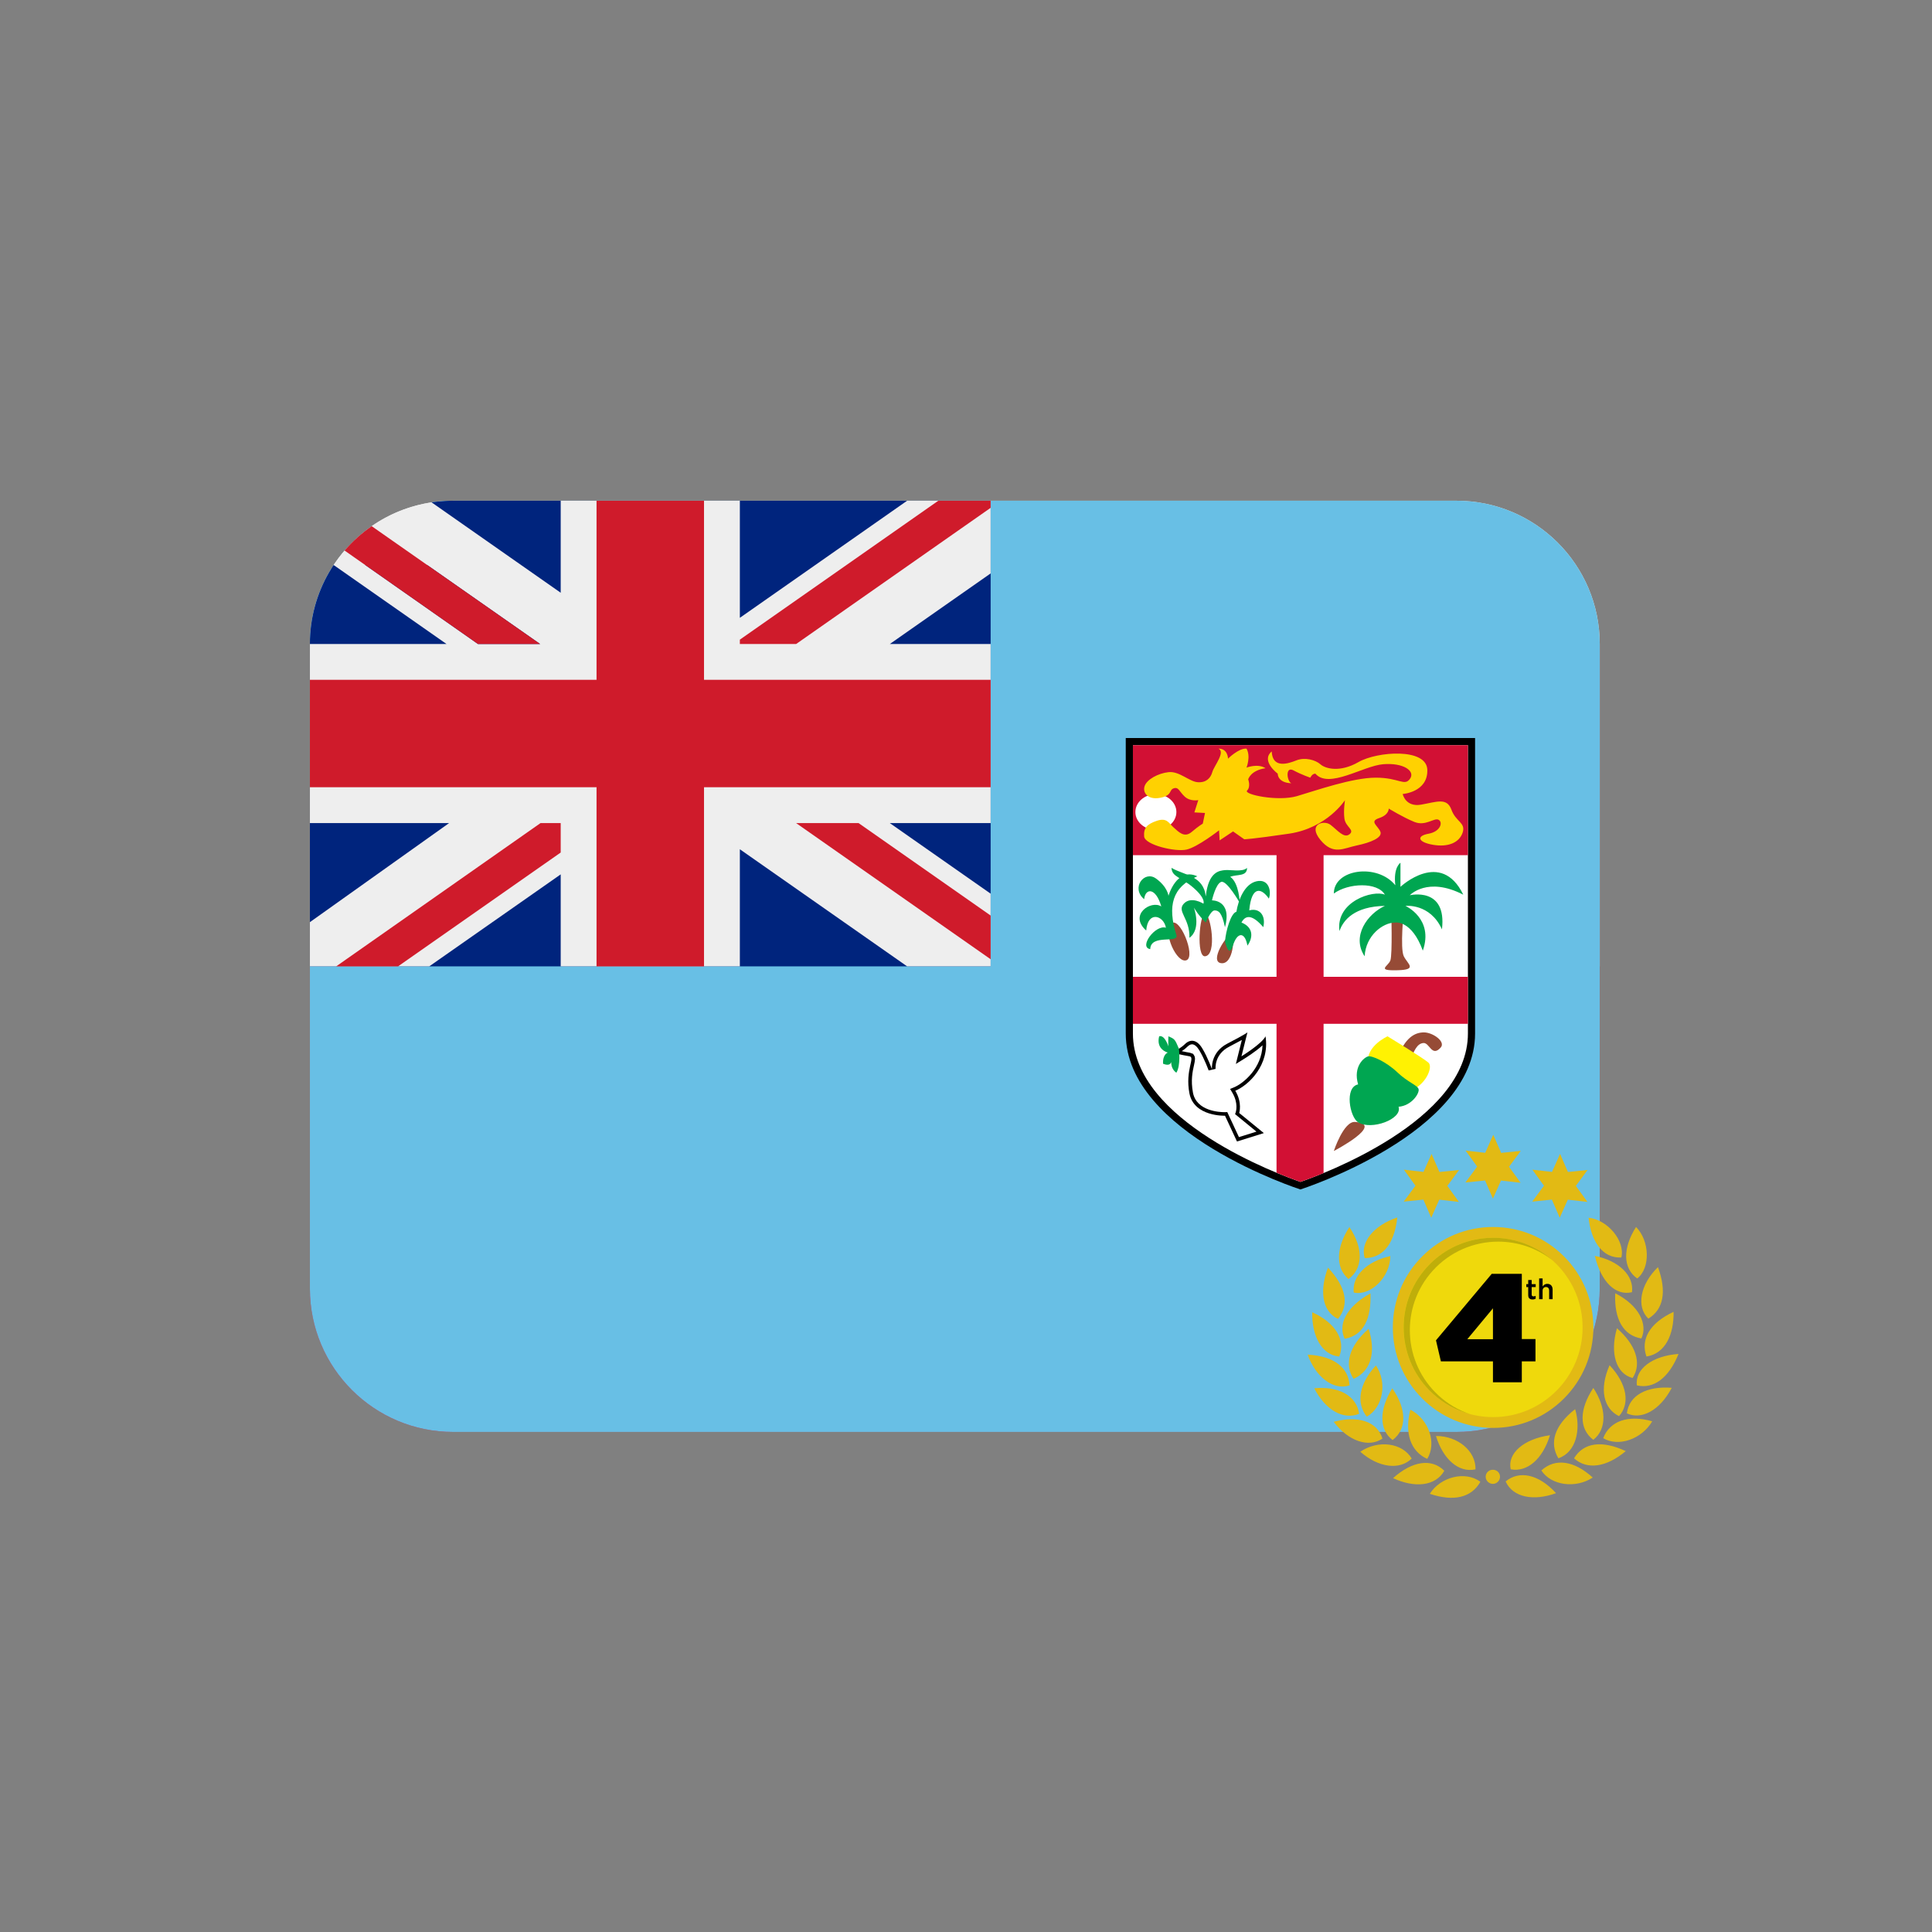 <svg version="1.0" preserveAspectRatio="xMidYMid meet" height="500" viewBox="0 0 375 375" zoomAndPan="magnify" width="500" xmlns:xlink="http://www.w3.org/1999/xlink" xmlns="http://www.w3.org/2000/svg"><rect x="0" y="0" width="375" height="375" fill="#808080" stroke="none"/><defs><clipPath id="38bf577aba"><path clip-rule="nonzero" d="M 60.082 97.191 L 310.582 97.191 L 310.582 188 L 60.082 188 Z M 60.082 97.191"></path></clipPath><clipPath id="c91e211dd4"><path clip-rule="nonzero" d="M 60.082 187 L 310.582 187 L 310.582 277.941 L 60.082 277.941 Z M 60.082 187"></path></clipPath><clipPath id="2bf42bacf7"><path clip-rule="nonzero" d="M 60.082 97.191 L 310.582 97.191 L 310.582 277.941 L 60.082 277.941 Z M 60.082 97.191"></path></clipPath><clipPath id="4277b41b7f"><path clip-rule="nonzero" d="M 60.082 97.191 L 193 97.191 L 193 188 L 60.082 188 Z M 60.082 97.191"></path></clipPath><clipPath id="d545222e06"><path clip-rule="nonzero" d="M 65 97.191 L 193 97.191 L 193 188 L 65 188 Z M 65 97.191"></path></clipPath><clipPath id="3d0a43d960"><path clip-rule="nonzero" d="M 253.809 220.25 L 325.809 220.25 L 325.809 291 L 253.809 291 Z M 253.809 220.25"></path></clipPath></defs><g clip-path="url(#38bf577aba)"><path fill-rule="nonzero" fill-opacity="1" d="M 282.691 97.191 L 87.969 97.191 C 72.609 97.191 60.152 109.641 60.152 125 L 60.152 187.566 L 310.508 187.566 L 310.508 125 C 310.508 109.641 298.055 97.191 282.691 97.191 Z M 282.691 97.191" fill="#eeeeee"></path></g><g clip-path="url(#c91e211dd4)"><path fill-rule="nonzero" fill-opacity="1" d="M 60.152 250.133 C 60.152 265.488 72.609 277.941 87.969 277.941 L 282.691 277.941 C 298.055 277.941 310.508 265.488 310.508 250.133 L 310.508 187.566 L 60.152 187.566 Z M 60.152 250.133" fill="#dc143c"></path></g><g clip-path="url(#2bf42bacf7)"><path fill-rule="nonzero" fill-opacity="1" d="M 282.691 97.191 L 87.969 97.191 C 86.543 97.191 85.141 97.297 83.77 97.504 L 83.742 109.699 L 64.758 109.668 C 61.848 114.062 60.152 119.332 60.152 125 L 60.152 250.133 C 60.152 265.488 72.609 277.941 87.969 277.941 L 282.691 277.941 C 298.055 277.941 310.508 265.488 310.508 250.133 L 310.508 125 C 310.508 109.641 298.055 97.191 282.691 97.191 Z M 282.691 97.191" fill="#68bfe5"></path></g><path fill-rule="nonzero" fill-opacity="1" d="M 252.41 143.246 L 218.508 143.246 L 218.508 200.602 C 218.508 220.004 252.41 230.871 252.41 230.871 C 252.41 230.871 286.312 220.004 286.312 200.602 L 286.312 143.246 Z M 252.41 143.246" fill="#000000"></path><path fill-rule="nonzero" fill-opacity="1" d="M 252.41 229.41 C 248.551 228.082 219.898 217.633 219.898 200.602 L 219.898 144.637 L 284.922 144.637 L 284.922 200.602 C 284.922 217.625 256.27 228.074 252.41 229.41 Z M 252.41 229.41" fill="#ffffff"></path><path fill-rule="nonzero" fill-opacity="1" d="M 284.922 165.988 L 284.922 144.637 L 219.898 144.637 L 219.898 165.988 L 247.773 165.988 L 247.773 189.598 L 219.898 189.598 L 219.898 198.719 L 247.773 198.719 L 247.773 227.625 C 249.977 228.539 251.668 229.145 252.41 229.402 C 253.137 229.152 254.762 228.57 256.906 227.688 L 256.906 198.719 L 284.922 198.719 L 284.922 189.598 L 256.906 189.598 L 256.906 165.988 Z M 284.922 165.988" fill="#d21034"></path><path fill-rule="nonzero" fill-opacity="1" d="M 228.336 157.617 C 228.336 159.527 226.547 161.078 224.359 161.078 C 222.16 161.078 220.379 159.527 220.379 157.617 C 220.379 155.707 222.16 154.156 224.359 154.156 C 226.547 154.156 228.336 155.707 228.336 157.617 Z M 228.336 157.617" fill="#ffffff"></path><path fill-rule="nonzero" fill-opacity="1" d="M 225.102 154.871 C 222.836 155.266 221.734 153.891 222.168 152.59 C 222.598 151.289 224.773 150.094 226.84 149.871 C 228.906 149.656 230.859 151.723 232.488 151.828 C 234.113 151.938 234.984 151.035 235.312 149.852 C 235.637 148.672 237.918 145.98 236.508 145.305 C 238.355 145.305 238.355 147.258 238.355 147.258 C 238.355 147.258 240.422 145.195 241.945 145.305 C 242.816 146.828 241.945 148.996 241.945 148.996 C 241.945 148.996 244.117 148.129 245.637 149.109 C 242.703 149.539 242.273 151.277 242.273 151.277 C 242.273 151.277 242.816 152.688 242.059 153.445 C 241.301 154.203 248.031 155.613 251.73 154.531 C 255.422 153.445 262.488 150.945 267.051 150.945 C 271.613 150.945 272.594 152.68 273.68 151.16 C 274.762 149.637 272.371 148.008 268.461 148.336 C 264.555 148.664 257.918 153.188 255.312 150.164 C 254.656 150.164 254.332 150.945 254.332 150.945 C 254.332 150.945 252.703 150.402 251.07 149.531 C 249.441 148.664 249.762 151.598 250.637 152.027 C 247.918 151.918 248.008 150.164 248.008 150.164 C 248.008 150.164 244.656 147.703 246.836 145.855 C 246.996 149.227 249.984 148.246 251.617 147.594 C 253.246 146.938 255.312 147.48 256.293 148.352 C 257.273 149.219 260.098 149.977 263.68 147.918 C 267.266 145.855 276.934 145.098 277.043 149.441 C 277.156 153.785 272.258 154.113 272.258 154.113 C 272.258 154.113 272.801 156.719 275.848 156.18 C 278.895 155.637 280.848 154.766 281.719 157.16 C 282.586 159.551 284.539 159.652 283.895 161.613 C 283.242 163.566 281.07 164.48 278.137 163.973 C 275.199 163.465 274.875 162.27 277.266 161.828 C 279.66 161.398 280.09 159.551 279.223 159.113 C 278.352 158.676 276.723 160.418 274.547 159.543 C 272.371 158.668 269.547 156.938 269.547 156.938 C 269.547 156.938 269.66 158.133 267.699 158.785 C 265.742 159.438 267.371 160.195 267.914 161.391 C 268.457 162.586 265.957 163.562 263.352 164.102 C 260.742 164.645 258.789 166.062 256.285 163.02 C 253.789 159.973 256.938 159.113 258.238 160.086 C 259.539 161.059 260.848 162.805 261.934 161.934 C 263.016 161.066 261.176 160.523 260.953 158.891 C 260.734 157.262 261.062 155.309 261.062 155.309 C 261.062 155.309 257.586 160.73 250.199 161.816 C 242.816 162.902 241.508 162.902 241.508 162.902 L 239.336 161.379 L 236.73 163.117 L 236.617 161.164 C 236.617 161.164 232.488 164.402 230.316 164.902 C 228.148 165.402 222.211 163.992 222.078 162.359 C 221.945 160.73 222.598 159.969 224.555 159.312 C 226.508 158.66 226.832 159.746 227.812 160.621 C 228.797 161.496 229.879 162.684 231.293 161.488 C 232.703 160.293 233.461 159.863 233.461 159.863 L 233.891 157.797 L 231.828 157.688 L 232.586 155.301 C 232.586 155.301 231.062 155.621 229.977 154.641 C 228.891 153.66 228.781 152.688 227.809 153.016 C 226.84 153.348 227.598 154.434 225.102 154.871 Z M 225.102 154.871" fill="#ffd101"></path><path fill-rule="nonzero" fill-opacity="1" d="M 230.316 186.371 C 228.469 187.129 225.645 181.047 227.273 179.309 C 228.906 177.57 232.16 185.613 230.316 186.371 Z M 233.898 185.613 C 232.168 185.766 232.816 177.355 233.898 177.355 C 234.992 177.355 236.293 185.398 233.898 185.613 Z M 236.945 186.941 C 234.781 186.543 238.031 181.484 238.898 181.484 C 239.77 181.484 239.441 187.398 236.945 186.941 Z M 271.277 188.324 C 267.043 188.441 269.43 187.578 269.867 186.434 C 270.297 185.277 270.043 176.699 270.043 176.699 L 272.477 176.699 C 272.477 176.699 271.719 184.09 272.477 185.613 C 273.238 187.137 275.195 188.219 271.277 188.324 Z M 279.645 203.32 C 280.652 202.191 278.121 200.387 276.383 200.387 C 274.645 200.387 272.676 201.367 271.215 205.488 C 269.758 209.617 272.852 208.422 273.645 206.141 C 274.438 203.863 275.082 202.555 276.277 202.449 C 277.477 202.34 277.906 205.273 279.645 203.32 Z M 263.023 217.766 C 260.793 217.598 258.895 223.41 258.895 223.41 C 258.895 223.41 268.895 218.195 263.023 217.766 Z M 263.023 217.766" fill="#964b36"></path><path fill-rule="nonzero" fill-opacity="1" d="M 228.336 181.484 C 228.879 183.223 223.363 181.203 223.258 184.223 C 220.977 183.875 224.238 179.418 226.305 180.07 C 225.875 177.68 222.785 176.707 222.48 180.613 C 219.023 177.57 223.426 174.641 225.406 175.941 C 224.352 172.25 222.328 172.312 222.078 174.531 C 219.461 172.363 222.098 168.887 224.363 170.512 C 226.633 172.141 226.801 173.879 226.801 173.879 C 226.801 173.879 228.379 168.254 232.398 170.09 C 227.523 172.148 226.57 175.832 228.336 181.484 Z M 228.336 181.484" fill="#00a651"></path><path fill-rule="nonzero" fill-opacity="1" d="M 234.039 179.062 C 232.598 177.68 231.73 176.156 231.73 176.156 C 231.73 176.156 233.266 180.289 230.867 182.027 C 230.973 178.223 228.363 176.922 229.777 175.398 C 231.188 173.879 233.578 175.398 233.578 175.398 C 233.578 175.398 234.145 174.516 231.695 172.355 C 229.246 170.199 227.496 170.289 227.383 168.449 C 229.84 169.91 233.594 169.914 234.039 173.988 C 234.555 169.102 236.758 168.992 237.773 168.887 C 238.789 168.781 241.18 169.316 242.051 168.457 C 242.051 170.191 240.098 169.652 238.789 170.191 C 240.527 171.391 240.637 175.246 240.637 175.246 C 240.637 175.246 238.141 170.848 237.051 171.172 C 235.965 171.5 235.242 174.762 235.242 174.762 C 235.242 174.762 239.211 174.641 237.766 179.973 C 237.152 177.039 236.5 176.715 235.742 176.715 C 234.984 176.715 234.039 179.062 234.039 179.062 Z M 234.039 179.062" fill="#00a651"></path><path fill-rule="nonzero" fill-opacity="1" d="M 237.773 182.75 C 237.918 180.719 238.898 177.242 239.984 176.973 C 240.348 174.746 241.508 171.598 243.895 171.055 C 246.285 170.512 246.828 173.008 246.285 174.422 C 244.875 172.355 242.918 171.812 242.48 176.699 C 244.547 176.156 245.742 177.785 245.199 179.961 C 243.246 177.68 241.836 177.41 240.965 179.062 C 243.246 179.961 243.289 181.914 242.125 183.547 C 241.617 180.727 240.109 180.941 239.309 183.547 C 238.504 186.148 237.773 182.75 237.773 182.75 Z M 270.832 179.062 C 268.352 179.062 265.09 181.629 264.875 185.613 C 262.266 181.699 265.457 177.355 268.805 175.832 C 262.914 175.941 260.742 178.551 259.984 180.719 C 259.227 174.961 266.543 172.684 268.805 173.656 C 267.371 171.16 261.723 171.367 258.895 173.434 C 258.895 168.656 267.344 167.512 270.832 171.828 C 270.41 168.332 271.828 167.461 271.828 167.461 L 271.828 172.133 C 271.828 172.133 279.695 164.75 284.02 173.656 C 277.043 170.066 273.648 173.766 273.648 173.766 C 273.648 173.766 280.875 172.027 279.883 180.391 C 277.586 175.289 272.801 175.832 272.801 175.832 C 272.801 175.832 278.344 178.332 276.168 184.52 C 274 178.551 270.832 179.062 270.832 179.062 Z M 270.832 179.062" fill="#00a651"></path><path fill-rule="nonzero" fill-opacity="1" d="M 265.52 206.254 C 265.195 202.992 269.324 201.148 269.324 201.148 C 269.324 201.148 276.277 205.383 277.258 206.254 C 278.238 207.121 276.66 210.758 273.645 211.711 C 270.633 212.656 265.52 206.254 265.52 206.254 Z M 265.52 206.254" fill="#fff202"></path><path fill-rule="nonzero" fill-opacity="1" d="M 263.609 217.84 C 261.973 216.812 260.93 211.027 263.609 210.48 C 262.594 207.004 264.762 205.266 265.52 205.051 C 266.277 204.836 269.094 206.105 271.215 208.129 C 273.344 210.152 275.188 210.641 275.355 211.434 C 275.52 212.219 274.027 214.609 271.461 214.824 C 272.258 217.223 266.148 219.449 263.609 217.84 Z M 263.609 217.84" fill="#00a651"></path><path fill-rule="nonzero" fill-opacity="1" d="M 227.383 204.301 C 227.383 204.301 229.012 203.641 229.992 202.664 C 230.973 201.691 232.273 201.684 233.355 203.48 C 234.441 205.273 235.242 207.555 235.242 207.555 C 235.242 207.555 234.871 204.293 238.246 202.555 C 241.617 200.816 242.125 200.387 242.125 200.387 L 240.965 205.031 C 240.965 205.031 244.984 202.562 245.637 201.145 C 246.508 206.684 242.375 210.645 239.77 211.711 C 241.18 214.074 240.527 216.027 240.527 216.027 L 245.312 219.934 L 240.098 221.562 L 237.773 216.562 C 237.773 216.562 231.742 216.777 230.867 212.219 C 229.992 207.656 232.07 205.211 230.867 205.023 C 229.664 204.836 227.383 204.301 227.383 204.301 Z M 227.383 204.301" fill="#000000"></path><path fill-rule="nonzero" fill-opacity="1" d="M 238.211 215.852 L 237.746 215.875 C 236.73 215.875 232.246 215.68 231.555 212.094 C 231.098 209.707 231.484 207.941 231.75 206.773 C 231.945 205.879 232.078 205.285 231.742 204.801 L 231.578 204.551 L 230.98 204.34 C 230.539 204.273 229.949 204.152 229.379 204.027 C 229.77 203.785 230.156 203.484 230.484 203.152 C 230.695 202.949 231.012 202.699 231.375 202.699 C 231.828 202.699 232.328 203.105 232.766 203.832 C 233.801 205.543 234.59 207.762 234.594 207.773 L 235.945 207.469 C 235.93 207.352 235.695 204.652 238.574 203.168 C 239.664 202.602 240.457 202.172 241.043 201.852 L 239.879 206.512 L 241.332 205.613 C 241.82 205.309 243.734 204.113 245.055 202.895 C 244.906 207.336 241.348 210.305 239.504 211.059 L 238.762 211.363 L 239.18 212.066 C 240.395 214.094 239.895 215.734 239.879 215.805 L 239.734 216.258 L 243.879 219.648 L 240.477 220.711 Z M 238.211 215.852" fill="#ffffff"></path><path fill-rule="nonzero" fill-opacity="1" d="M 228.828 203.547 C 228.035 201.691 228.035 201.691 226.785 201.145 C 226.73 202.34 226.785 203.098 226.785 203.098 C 226.785 203.098 226.082 200.816 224.992 201.145 C 224.336 203.75 226.676 204.301 226.676 204.301 C 226.676 204.301 225.645 204.633 225.75 206.469 C 227.598 207.219 227.375 205.594 227.375 205.594 C 227.375 205.594 226.992 207.262 228.328 208.219 C 229.227 206.797 228.828 203.547 228.828 203.547 Z M 228.828 203.547" fill="#00a651"></path><g clip-path="url(#4277b41b7f)"><path fill-rule="nonzero" fill-opacity="1" d="M 192.285 187.566 L 192.285 97.191 L 87.969 97.191 C 85.746 97.191 83.77 97.504 83.77 97.504 L 83.742 109.699 L 64.758 109.668 C 64.758 109.668 64.465 110.078 63.875 111.094 C 61.508 115.191 60.152 119.938 60.152 125 L 60.152 187.566 Z M 192.285 187.566" fill="#00247d"></path><path fill-rule="nonzero" fill-opacity="1" d="M 192.285 97.191 L 176.074 97.191 L 143.605 119.918 L 143.605 97.191 L 108.832 97.191 L 108.832 115.051 L 83.77 97.504 C 79.5 98.156 75.492 99.762 72.141 102.129 L 104.84 125 L 92.77 125 L 66.879 106.859 C 66.113 107.758 65.41 108.684 64.758 109.668 L 86.668 125 L 60.152 125 L 60.152 159.758 L 87.172 159.758 L 60.152 178.988 L 60.152 187.566 L 83.324 187.566 L 108.832 169.715 L 108.832 187.566 L 143.605 187.566 L 143.605 164.84 L 176.066 187.566 L 192.285 187.566 L 192.285 173.461 L 172.707 159.758 L 192.285 159.758 L 192.285 125 L 172.715 125 L 192.285 111.297 Z M 192.285 97.191" fill="#eeeeee"></path><path fill-rule="nonzero" fill-opacity="1" d="M 136.648 97.191 L 115.789 97.191 L 115.789 131.949 L 60.152 131.949 L 60.152 152.805 L 115.789 152.805 L 115.789 187.566 L 136.648 187.566 L 136.648 152.805 L 192.285 152.805 L 192.285 131.949 L 136.648 131.949 Z M 136.648 97.191" fill="#cf1b2b"></path></g><g clip-path="url(#d545222e06)"><path fill-rule="nonzero" fill-opacity="1" d="M 192.285 97.191 L 182.125 97.191 L 143.605 124.156 L 143.605 125 L 154.531 125 L 192.285 98.566 Z M 72.141 102.129 C 70.188 103.484 68.43 105.066 66.879 106.859 L 92.77 125 L 104.836 125 Z M 104.918 159.758 L 65.258 187.566 L 77.266 187.566 L 108.832 165.473 L 108.832 159.758 Z M 192.285 186.191 L 192.285 177.707 L 166.645 159.758 L 154.523 159.758 Z M 192.285 186.191" fill="#cf1b2b"></path></g><g clip-path="url(#3d0a43d960)"><path fill-rule="nonzero" fill-opacity="1" d="M 302.352 257.656 C 302.352 250.727 296.727 245.09 289.809 245.09 C 282.891 245.09 277.266 250.727 277.266 257.656 C 277.266 264.586 282.891 270.227 289.809 270.227 C 296.727 270.227 302.352 264.586 302.352 257.656 M 309.27 257.656 C 309.27 262.863 307.246 267.762 303.57 271.445 C 299.895 275.129 295.008 277.156 289.809 277.156 C 284.609 277.156 279.723 275.129 276.047 271.445 C 272.371 267.762 270.348 262.863 270.348 257.656 C 270.348 252.449 272.371 247.551 276.047 243.867 C 279.723 240.188 284.609 238.156 289.809 238.156 C 295.008 238.156 299.895 240.188 303.57 243.867 C 307.246 247.551 309.27 252.449 309.27 257.656 M 289.84 220.254 L 288.277 223.762 L 284.469 223.324 L 286.715 226.438 L 284.434 229.523 L 288.25 229.129 L 289.777 232.652 L 291.34 229.145 L 295.152 229.578 L 292.902 226.469 L 295.184 223.383 L 291.371 223.777 L 289.84 220.254 M 302.809 223.965 L 301.246 227.469 L 297.434 227.035 L 299.684 230.145 L 297.402 233.234 L 301.215 232.84 L 302.746 236.359 L 304.309 232.855 L 308.117 233.289 L 305.871 230.18 L 308.148 227.09 L 304.336 227.484 L 302.809 223.965 M 277.863 223.965 L 276.301 227.469 L 272.492 227.035 L 274.738 230.145 L 272.457 233.234 L 276.27 232.84 L 277.801 236.359 L 279.363 232.855 L 283.172 233.289 L 280.926 230.18 L 283.207 227.09 L 279.391 227.484 L 277.863 223.965 M 289.773 285.277 C 289.008 285.27 288.391 285.852 288.371 286.602 C 288.348 287.379 289.016 288.039 289.801 288.02 C 290.543 288 291.156 287.371 291.152 286.629 C 291.148 285.871 290.547 285.285 289.773 285.277 M 317.711 268.898 C 320.949 269.668 323.914 267.469 325.797 262.805 C 320.715 263.156 317.328 265.734 317.711 268.898 M 268.336 279.223 C 267.266 275.824 263.508 274.738 258.867 275.969 C 261.715 279.75 265.68 281.059 268.336 279.223 M 309.258 279.469 C 311.957 277.383 311.809 273.246 309.262 269.402 C 306.562 273.488 306.406 277.285 309.258 279.469 M 261.918 238.176 C 259.434 241.934 259.082 245.988 261.738 248.258 C 264.434 246.332 264.797 242.469 261.918 238.176 M 269.867 243.801 C 265.25 244.84 262.391 247.691 262.762 250.883 C 266.078 251.598 269.832 247.855 269.867 243.801 M 264.035 281.785 C 267.547 284.871 271.66 285.414 274.012 283.102 C 272.207 280.039 267.484 279.418 264.035 281.785 M 314.246 274.871 C 316.387 272.516 315.887 268.684 312.418 264.988 C 310.348 269.699 311.277 273.422 314.246 274.871 M 319.941 255.945 C 322.883 254.176 323.547 250.691 321.809 245.949 C 318.348 249.301 317.562 253.645 319.941 255.945 M 316.762 250.816 C 317.195 247.594 314.238 244.711 309.559 243.766 C 310.77 248.832 313.602 251.574 316.762 250.816 M 317.555 238.156 C 314.953 242.238 314.961 246.172 317.785 248.148 C 320.363 246.164 320.242 240.871 317.555 238.156 M 267.07 265.035 C 263.836 268.52 263.148 272.297 265.297 274.973 C 268.465 273.176 269.301 268.316 267.07 265.035 M 265.645 257.93 C 261.832 261.246 260.875 264.914 262.734 267.633 C 266.316 266.062 267.02 262.168 265.645 257.93 M 253.82 262.934 C 255.285 267.082 258.668 269.977 261.945 268.898 C 261.754 265.648 259.207 263.219 253.82 262.934 M 280.34 285.477 C 277.883 283.004 274.098 283.574 270.395 286.906 C 274.547 288.836 278.602 288.508 280.34 285.477 M 293.23 285.191 C 296.469 285.793 299.441 283.18 300.848 278.578 C 295.746 279.293 292.539 282.109 293.23 285.191 M 255.094 269.461 C 257.207 273.617 260.695 275.695 263.82 274.418 C 263.277 270.871 259.828 269.02 255.094 269.461 M 308.344 236.359 C 308.836 241.012 311.082 244.266 314.703 244.078 C 315.477 240.891 312.059 236.746 308.344 236.359 M 315.773 274.328 C 318.547 275.648 322.168 273.816 324.484 269.375 C 319.672 268.984 316.195 270.82 315.773 274.328 M 305.734 273.512 C 301.605 276.754 300.727 280.137 302.484 283.051 C 305.965 281.879 306.879 277.434 305.734 273.512 M 315.559 281.66 C 311.012 279.543 307.41 279.934 305.52 283.055 C 308.02 285.344 311.797 284.824 315.559 281.66 M 278.723 278.727 C 280.086 283.203 283.113 285.934 286.395 285.199 C 286.488 281.652 282.949 278.699 278.723 278.727 M 320.695 275.871 C 316.086 274.559 312.473 275.777 311.18 279.148 C 314.145 280.918 318.676 279.336 320.695 275.871 M 273.75 273.621 C 272.582 278.152 273.785 281.707 277.027 283.172 C 278.926 280.062 277.316 275.461 273.75 273.621 M 302.027 289.82 C 298.609 286.102 294.883 285.367 292.242 287.547 C 293.645 290.648 297.672 291.418 302.027 289.82 M 259.711 255.996 C 261.887 253.289 261.379 249.902 257.762 246.047 C 256.184 250.199 256.43 254.457 259.711 255.996 M 264.898 244.195 C 267.98 244.203 270.57 242.039 271.219 236.309 C 266.605 237.836 263.934 241.207 264.898 244.195 M 270.246 269.469 C 267.707 273.504 267.617 277.52 270.309 279.516 C 273.102 277.375 273.055 273.547 270.246 269.469 M 309.148 286.789 C 305.508 283.484 301.863 282.965 299.18 285.414 C 301.062 288.336 305.836 288.973 309.148 286.789 M 277.527 289.949 C 282.137 291.508 285.602 290.699 287.34 287.621 C 284.453 285.445 279.609 286.629 277.527 289.949 M 324.84 254.629 C 320.062 256.855 318.426 260.086 319.578 263.297 C 323.25 262.73 324.914 259.016 324.84 254.629 M 318.59 259.793 C 319.863 257.102 318.199 253.406 313.512 251.016 C 313.285 256.102 315.113 259.223 318.59 259.793 M 261.004 259.855 C 264.738 259.219 266.184 255.801 266.008 251.055 C 262.426 252.957 259.367 256.402 261.004 259.855 M 316.891 267.469 C 318.758 264.602 317.461 260.957 313.848 257.812 C 312.434 262.695 313.711 266.664 316.891 267.469 M 254.695 254.707 C 259.148 256.703 261.258 260.07 259.945 263.305 C 256.445 262.977 254.621 259.176 254.695 254.707" fill="#e2ba14"></path></g><path fill-rule="nonzero" fill-opacity="1" d="M 307.18 257.656 C 307.18 267.27 299.402 275.059 289.809 275.059 C 287.348 275.059 285.008 274.547 282.887 273.621 C 276.738 270.941 272.438 264.801 272.438 257.656 C 272.438 248.047 280.215 240.254 289.809 240.254 C 290.262 240.254 290.715 240.27 291.16 240.305 C 300.121 240.996 307.18 248.5 307.18 257.656" fill="#efd90c"></path><path fill-rule="nonzero" fill-opacity="1" d="M 301.32 244.609 C 301.281 244.582 301.242 244.551 301.203 244.52 C 298.473 242.141 294.988 240.602 291.16 240.305 C 290.715 240.27 290.262 240.254 289.809 240.254 C 289.07 240.254 288.34 240.301 287.625 240.391 C 288.352 240.297 289.09 240.25 289.824 240.25 C 293.918 240.25 298.023 241.691 301.32 244.609" fill="#b59510"></path><path fill-rule="nonzero" fill-opacity="1" d="M 285.273 274.457 C 282.695 273.762 280.242 272.457 278.129 270.531 C 271.031 264.066 270.512 253.055 276.969 245.945 C 279.859 242.758 283.668 240.895 287.625 240.391 C 288.34 240.301 289.07 240.254 289.809 240.254 C 290.262 240.254 290.715 240.27 291.16 240.305 C 294.988 240.602 298.473 242.141 301.203 244.52 C 298.129 242.164 294.461 241 290.805 241 C 286.145 241 281.496 242.895 278.113 246.621 C 271.738 253.645 272.254 264.516 279.262 270.898 C 281.059 272.539 283.109 273.723 285.273 274.457" fill="#bfae0a"></path><path fill-rule="nonzero" fill-opacity="1" d="M 299.418 252.172 L 298.746 252.172 L 298.746 248.141 L 299.418 248.141 L 299.418 249.715 C 299.469 249.641 299.52 249.578 299.578 249.516 C 299.633 249.453 299.699 249.398 299.773 249.352 C 299.852 249.301 299.934 249.266 300.023 249.238 C 300.113 249.207 300.215 249.195 300.328 249.195 C 300.656 249.195 300.91 249.297 301.094 249.5 C 301.273 249.703 301.363 249.973 301.363 250.316 L 301.363 252.172 L 300.688 252.172 L 300.688 250.52 C 300.688 250.293 300.633 250.117 300.527 249.992 C 300.418 249.871 300.266 249.809 300.07 249.809 C 299.879 249.809 299.719 249.871 299.602 250 C 299.48 250.125 299.418 250.301 299.418 250.531 Z M 297.297 251.262 C 297.297 251.391 297.328 251.484 297.391 251.539 C 297.453 251.598 297.543 251.625 297.656 251.625 C 297.797 251.625 297.938 251.594 298.07 251.527 L 298.07 252.074 C 297.984 252.121 297.895 252.16 297.797 252.184 C 297.703 252.211 297.594 252.223 297.469 252.223 C 297.348 252.223 297.234 252.207 297.129 252.18 C 297.027 252.148 296.938 252.102 296.859 252.035 C 296.785 251.969 296.727 251.879 296.684 251.773 C 296.645 251.664 296.625 251.527 296.625 251.363 L 296.625 249.824 L 296.254 249.824 L 296.254 249.254 L 296.625 249.254 L 296.625 248.453 L 297.297 248.453 L 297.297 249.254 L 298.078 249.254 L 298.078 249.824 L 297.297 249.824 Z M 289.781 259.941 L 289.781 253.941 L 284.801 259.941 Z M 289.781 264.242 L 279.676 264.242 L 278.723 260.152 L 289.543 247.25 L 295.383 247.25 L 295.383 259.914 L 298.035 259.914 L 298.035 264.242 L 295.383 264.242 L 295.383 268.305 L 289.781 268.305 L 289.781 264.242" fill="#000000"></path></svg>